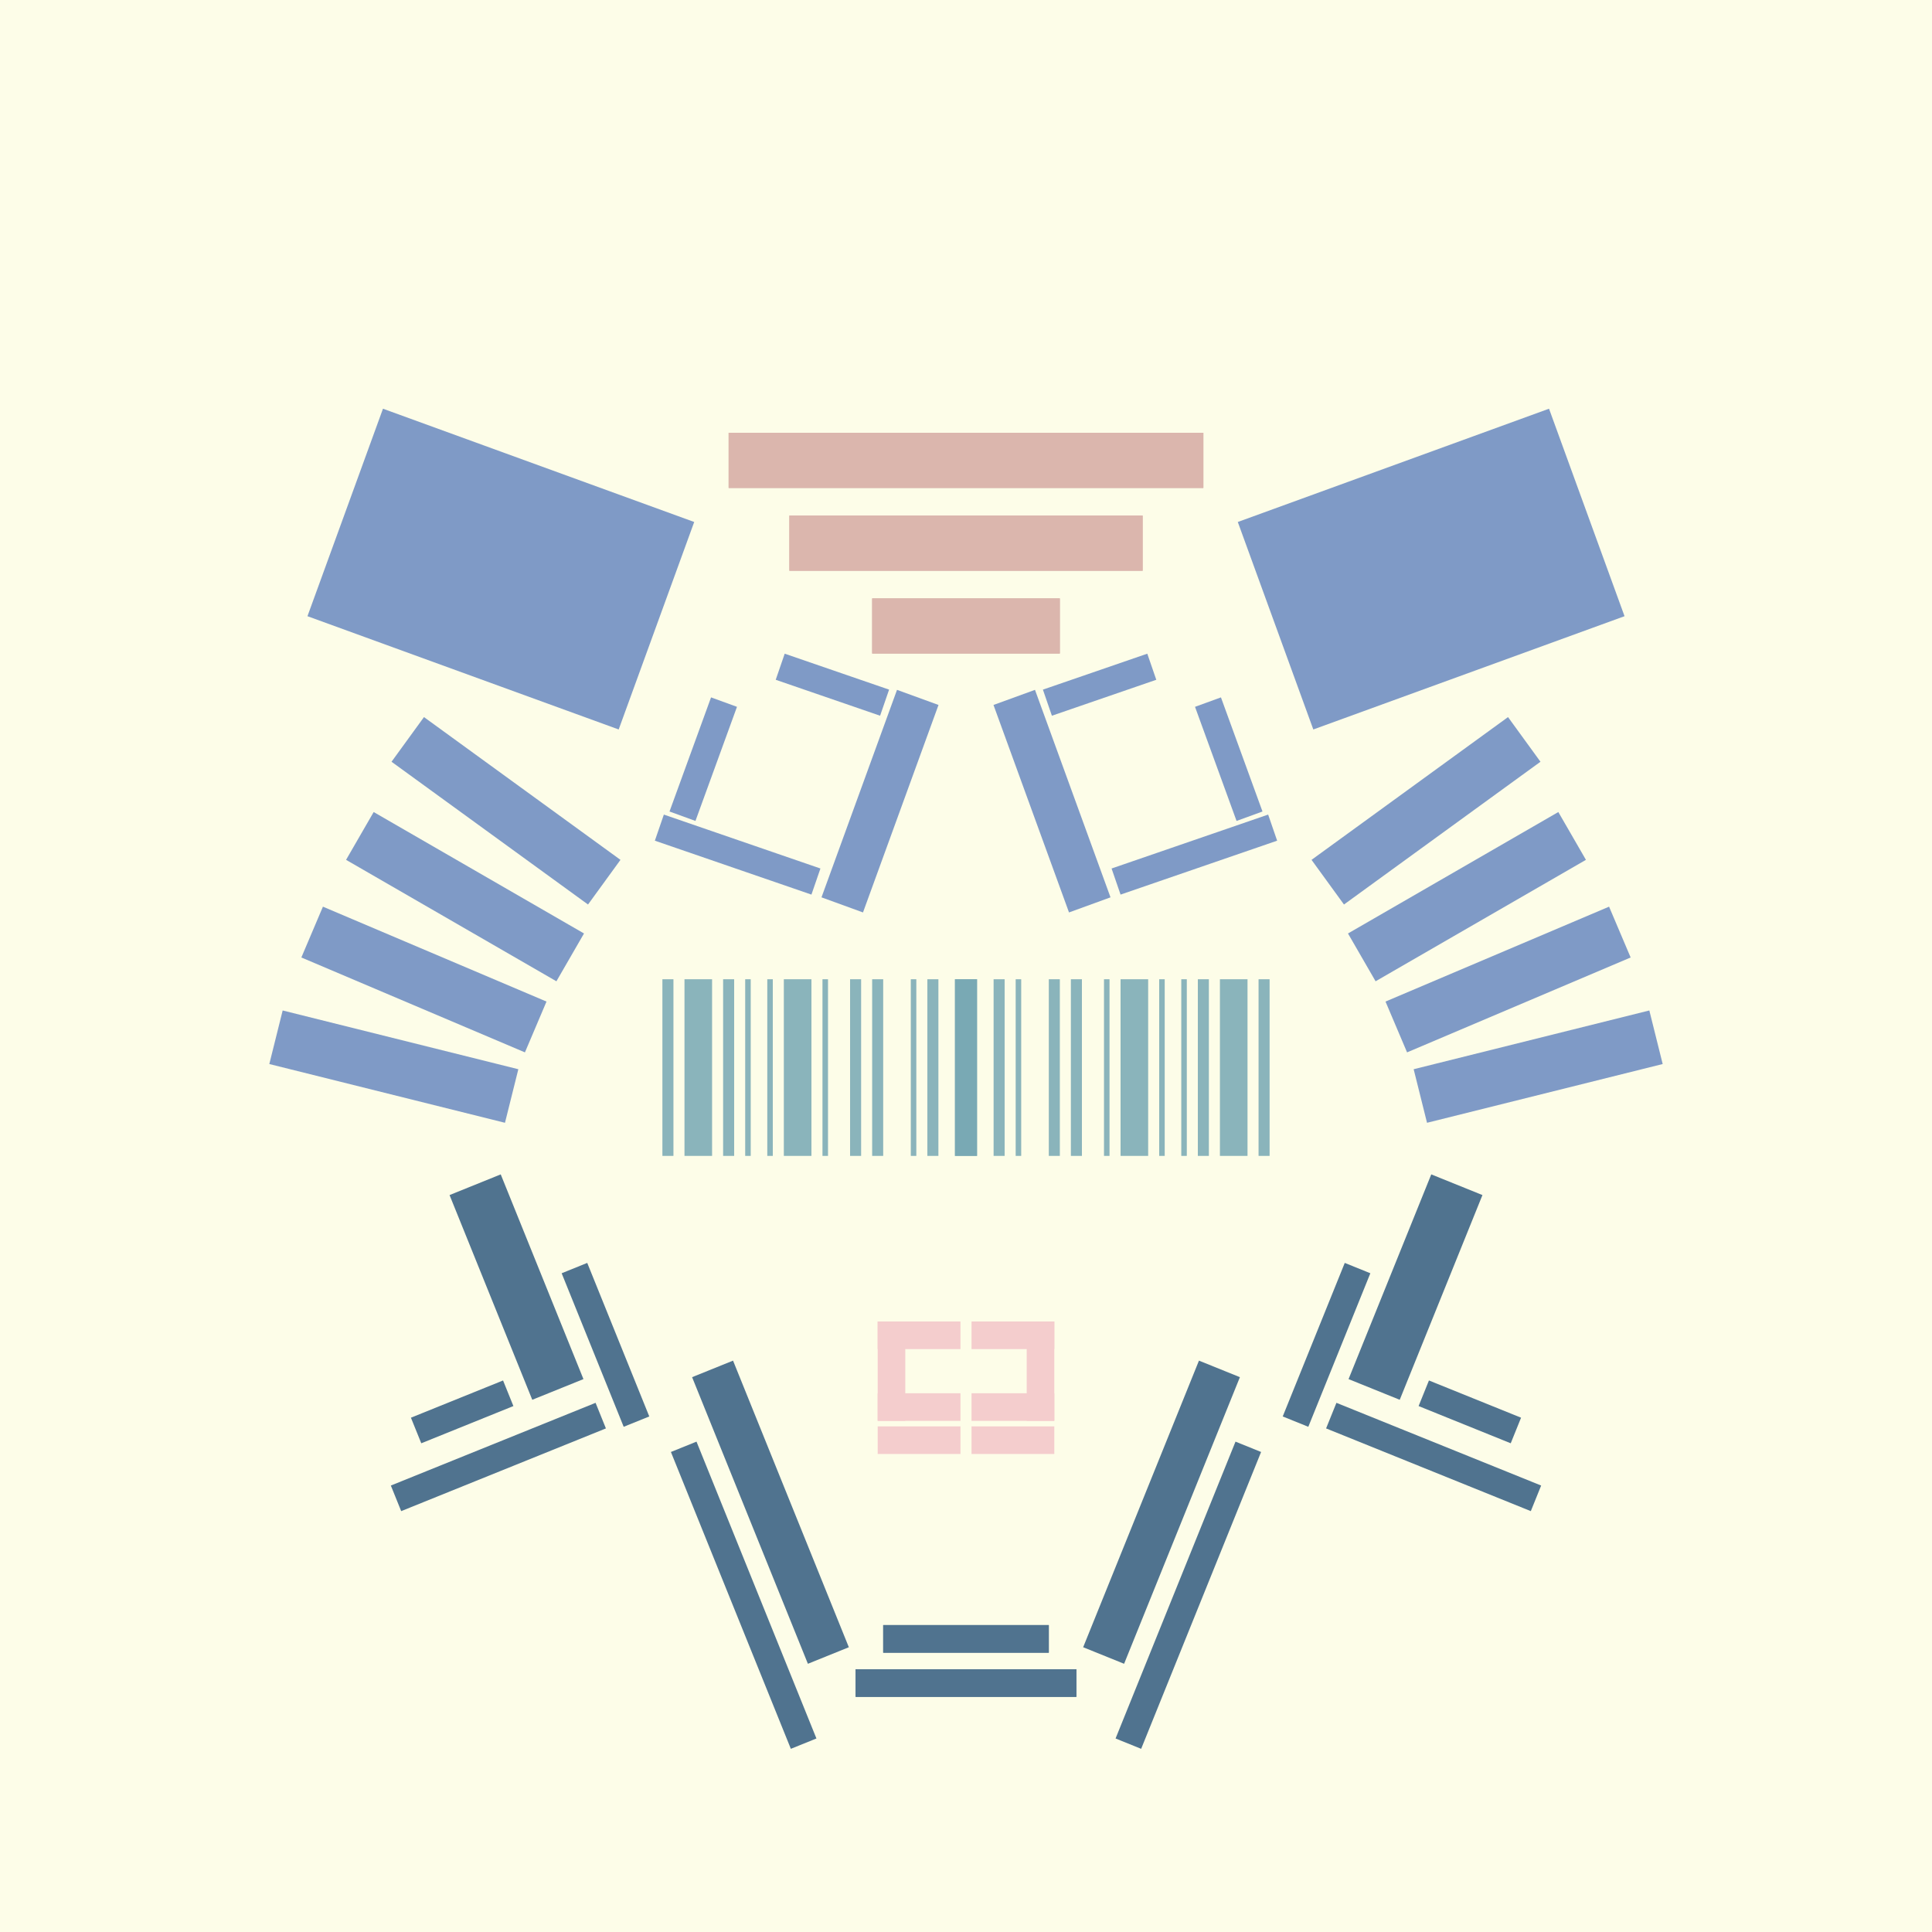 <svg xmlns='http://www.w3.org/2000/svg' preserveAspectRatio='xMinYMin meet' viewBox='0 0 350 350'> <filter id='neon' y='-2' x='-1' width='350' height='350'><feDropShadow flood-color='#8A795D' dx='0' dy='6' flood-opacity='0.65' stdDeviation='2.5' result='shadow'/><feOffset in='StrokePaint' dx='0' dy='2.4' result='offStrPnt'/><feFlood flood-color='#4A4132' flood-opacity='2' result='flood1' /><feOffset in='SourceGraphic' dx='0' dy='2' result='offFlood'/><feOffset in='SourceGraphic' dx='0' dy='9' result='offShadow'/><feComposite in='flood1' in2='offFlood' operator='in'  result='cmpFlood' /><feComposite in='shadow' in2='offShadow' operator='in' result='cmpSha' /><feGaussianBlur in='offStrPnt' stdDeviation='1' result='bStrokeP'/><feGaussianBlur in='cmpFlood' stdDeviation='0.6' result='bFlood'/><feGaussianBlur in='cmpSha' stdDeviation='0.6' result='bShadow'/><feMerge><feMergeNode in='bStrokeP'/><feMergeNode in='bshadow'/><feMergeNode in='bFlood'/><feMergeNode in='SourceGraphic'/></feMerge></filter>  <rect width='100%'  height='100%' fill='#FDFDE8'/> <g filter='url(#neon)' ><rect x='160' y= '281' width='30 ' height=  '5  '  fill= '#50738F' /><rect x='155' y= '289' width='40 ' height=  '5  '  fill= '#50738F' /><rect x='136' y= '233' width='8  ' height=  '56 '  fill= '#50738F' transform = '  translate( -88 , 71  ) rotate ( -22)'  /><rect x='132' y= '246' width='5  ' height=  '58 '  fill= '#50738F' transform = '  translate( -93 , 71  ) rotate ( -22)'  /><rect x='107' y= '215' width='5  ' height=  '30 '  fill= '#50738F' transform = '  translate( -78 , 58  ) rotate ( -22)'  /><rect x='89 ' y= '200' width='10 ' height=  '40 '  fill= '#50738F' transform = '  translate( -76 , 51  ) rotate ( -22)'  /><rect x='75 ' y= '240' width='18 ' height=  '5  '  fill= '#50738F' transform = '  translate( -85 , 49  ) rotate ( -22)'  /><rect x='70 ' y= '248' width='40 ' height=  '5  '  fill= '#50738F' transform = '  translate( -87 , 52  ) rotate ( -22)'  /><rect x='160' y= '281' width='30 ' height=  '5  '  fill= '#50738F' transform= 'scale(-1,1) translate(-350,0)'/><rect x='155' y= '289' width='40 ' height=  '5  '  fill= '#50738F' transform= 'scale(-1,1) translate(-350,0)'/><rect x='136' y= '233' width='8  ' height=  '56 '  fill= '#50738F' transform = ' scale(-1,1)  translate(-350,0) translate( -88 , 71  ) rotate ( -22)'  /><rect x='132' y= '246' width='5  ' height=  '58 '  fill= '#50738F' transform = ' scale(-1,1)  translate(-350,0) translate( -93 , 71  ) rotate ( -22)'  /><rect x='107' y= '215' width='5  ' height=  '30 '  fill= '#50738F' transform = ' scale(-1,1)  translate(-350,0) translate( -78 , 58  ) rotate ( -22)'  /><rect x='89 ' y= '200' width='10 ' height=  '40 '  fill= '#50738F' transform = ' scale(-1,1)  translate(-350,0) translate( -76 , 51  ) rotate ( -22)'  /><rect x='75 ' y= '240' width='18 ' height=  '5  '  fill= '#50738F' transform = ' scale(-1,1)  translate(-350,0) translate( -85 , 49  ) rotate ( -22)'  /><rect x='70 ' y= '248' width='40 ' height=  '5  '  fill= '#50738F' transform = ' scale(-1,1)  translate(-350,0) translate( -87 , 52  ) rotate ( -22)'  /><rect x='158' y= '95 ' width='34 ' height=  '10 '  fill= '#DBB6AD' /><rect x='143' y= '80 ' width='64 ' height=  '10 '  fill= '#DBB6AD' /><rect x='132' y= '65 ' width='86 ' height=  '10 '  fill= '#DBB6AD' /><rect x='141' y= '108' width='20 ' height=  '5  '  fill= '#7F9AC6' transform = '  translate( 44  , -43 ) rotate ( 19 )'  /><rect x='119' y= '139' width='30 ' height=  '5  '  fill= '#7F9AC6' transform = '  translate( 53  , -36 ) rotate ( 19 )'  /><rect x='125' y= '113' width='5  ' height=  '22 '  fill= '#7F9AC6' transform = '  translate( 50  , -36 ) rotate ( 20 )'  /><rect x='61 ' y= '70 ' width='60 ' height=  '40 '  fill= '#7F9AC6' transform = '  translate( 36  , -26 ) rotate ( 20 )'  /><rect x='70 ' y= '129' width='44 ' height=  '10 '  fill= '#7F9AC6' transform = '  translate( 96  , -29 ) rotate ( 36 )'  /><rect x='62 ' y= '144' width='44 ' height=  '10 '  fill= '#7F9AC6' transform = '  translate( 86  , -22 ) rotate ( 30 )'  /><rect x='55 ' y= '159' width='44 ' height=  '10 '  fill= '#7F9AC6' transform = '  translate( 70  , -17 ) rotate ( 23 )'  /><rect x='49 ' y= '175' width='44 ' height=  '10 '  fill= '#7F9AC6' transform = '  translate( 46  , -12 ) rotate ( 14 )'  /><rect x='139' y= '128' width='40 ' height=  '8  '  fill= '#7F9AC6' transform = '  translate( -19 , 236 ) rotate ( -70)'  /><rect x='158' y= '95 ' width='34 ' height=  '10 '  fill= '#DBB6AD' transform= 'scale(-1,1) translate(-350,0)'/><rect x='143' y= '80 ' width='64 ' height=  '10 '  fill= '#DBB6AD' transform= 'scale(-1,1) translate(-350,0)'/><rect x='132' y= '65 ' width='86 ' height=  '10 '  fill= '#DBB6AD' transform= 'scale(-1,1) translate(-350,0)'/><rect x='141' y= '108' width='20 ' height=  '5  '  fill= '#7F9AC6' transform = ' scale(-1,1)  translate(-350,0) translate( 44  , -43 ) rotate ( 19 )'  /><rect x='119' y= '139' width='30 ' height=  '5  '  fill= '#7F9AC6' transform = ' scale(-1,1)  translate(-350,0) translate( 53  , -36 ) rotate ( 19 )'  /><rect x='125' y= '113' width='5  ' height=  '22 '  fill= '#7F9AC6' transform = ' scale(-1,1)  translate(-350,0) translate( 50  , -36 ) rotate ( 20 )'  /><rect x='61 ' y= '70 ' width='60 ' height=  '40 '  fill= '#7F9AC6' transform = ' scale(-1,1)  translate(-350,0) translate( 36  , -26 ) rotate ( 20 )'  /><rect x='70 ' y= '129' width='44 ' height=  '10 '  fill= '#7F9AC6' transform = ' scale(-1,1)  translate(-350,0) translate( 96  , -29 ) rotate ( 36 )'  /><rect x='62 ' y= '144' width='44 ' height=  '10 '  fill= '#7F9AC6' transform = ' scale(-1,1)  translate(-350,0) translate( 86  , -22 ) rotate ( 30 )'  /><rect x='55 ' y= '159' width='44 ' height=  '10 '  fill= '#7F9AC6' transform = ' scale(-1,1)  translate(-350,0) translate( 70  , -17 ) rotate ( 23 )'  /><rect x='49 ' y= '175' width='44 ' height=  '10 '  fill= '#7F9AC6' transform = ' scale(-1,1)  translate(-350,0) translate( 46  , -12 ) rotate ( 14 )'  /><rect x='139' y= '128' width='40 ' height=  '8  '  fill= '#7F9AC6' transform = ' scale(-1,1)  translate(-350,0) translate( -19 , 236 ) rotate ( -70)'  /><rect x='159' y= '226' width='15 ' height=  '5  '  fill= '#F4CDCD' /><rect x='159' y= '226' width='5  ' height=  '18 '  fill= '#F4CDCD' /><rect x='159' y= '239' width='15 ' height=  '5  '  fill= '#F4CDCD' /><rect x='159' y= '245' width='15 ' height=  '5  '  fill= '#F4CDCD' /><rect x='159' y= '226' width='15 ' height=  '5  '  fill= '#F4CDCD' transform= 'scale(-1,1) translate(-350,0)'/><rect x='159' y= '226' width='5  ' height=  '18 '  fill= '#F4CDCD' transform= 'scale(-1,1) translate(-350,0)'/><rect x='159' y= '239' width='15 ' height=  '5  '  fill= '#F4CDCD' transform= 'scale(-1,1) translate(-350,0)'/><rect x='159' y= '245' width='15 ' height=  '5  '  fill= '#F4CDCD' transform= 'scale(-1,1) translate(-350,0)'/></g><g fill-opacity='0.85'><rect x='120' y= '164' width='2  ' height=  '32 '  fill= '#76A7B3' filter='url(#neon)'  /><rect x='124' y= '164' width='5  ' height=  '32 '  fill= '#76A7B3' filter='url(#neon)'  /><rect x='131' y= '164' width='2  ' height=  '32 '  fill= '#76A7B3' filter='url(#neon)'  /><rect x='154' y= '164' width='2  ' height=  '32 '  fill= '#76A7B3' filter='url(#neon)'  /><rect x='135' y= '164' width='1  ' height=  '32 '  fill= '#76A7B3' filter='url(#neon)'  /><rect x='149' y= '164' width='1  ' height=  '32 '  fill= '#76A7B3' filter='url(#neon)'  /><rect x='158' y= '164' width='2  ' height=  '32 '  fill= '#76A7B3' filter='url(#neon)'  /><rect x='165' y= '164' width='1  ' height=  '32 '  fill= '#76A7B3' filter='url(#neon)'  /><rect x='168' y= '164' width='2  ' height=  '32 '  fill= '#76A7B3' filter='url(#neon)'  /><rect x='139' y= '164' width='1  ' height=  '32 '  fill= '#76A7B3' filter='url(#neon)'  /><rect x='142' y= '164' width='5  ' height=  '32 '  fill= '#76A7B3' filter='url(#neon)'  /><rect x='173' y= '164' width='4  ' height=  '32 '  fill= '#76A7B3' filter='url(#neon)'  /><rect x='120' y= '164' width='2  ' height=  '32 '  fill= '#76A7B3' filter='url(#neon)'  transform= 'scale(-1,1) translate(-350,0)'/><rect x='124' y= '164' width='5  ' height=  '32 '  fill= '#76A7B3' filter='url(#neon)'  transform= 'scale(-1,1) translate(-350,0)'/><rect x='131' y= '164' width='2  ' height=  '32 '  fill= '#76A7B3' filter='url(#neon)'  transform= 'scale(-1,1) translate(-350,0)'/><rect x='154' y= '164' width='2  ' height=  '32 '  fill= '#76A7B3' filter='url(#neon)'  transform= 'scale(-1,1) translate(-350,0)'/><rect x='135' y= '164' width='1  ' height=  '32 '  fill= '#76A7B3' filter='url(#neon)'  transform= 'scale(-1,1) translate(-350,0)'/><rect x='149' y= '164' width='1  ' height=  '32 '  fill= '#76A7B3' filter='url(#neon)'  transform= 'scale(-1,1) translate(-350,0)'/><rect x='158' y= '164' width='2  ' height=  '32 '  fill= '#76A7B3' filter='url(#neon)'  transform= 'scale(-1,1) translate(-350,0)'/><rect x='165' y= '164' width='1  ' height=  '32 '  fill= '#76A7B3' filter='url(#neon)'  transform= 'scale(-1,1) translate(-350,0)'/><rect x='168' y= '164' width='2  ' height=  '32 '  fill= '#76A7B3' filter='url(#neon)'  transform= 'scale(-1,1) translate(-350,0)'/><rect x='139' y= '164' width='1  ' height=  '32 '  fill= '#76A7B3' filter='url(#neon)'  transform= 'scale(-1,1) translate(-350,0)'/><rect x='142' y= '164' width='5  ' height=  '32 '  fill= '#76A7B3' filter='url(#neon)'  transform= 'scale(-1,1) translate(-350,0)'/><rect x='173' y= '164' width='4  ' height=  '32 '  fill= '#76A7B3' filter='url(#neon)'  transform= 'scale(-1,1) translate(-350,0)'/></g></svg>